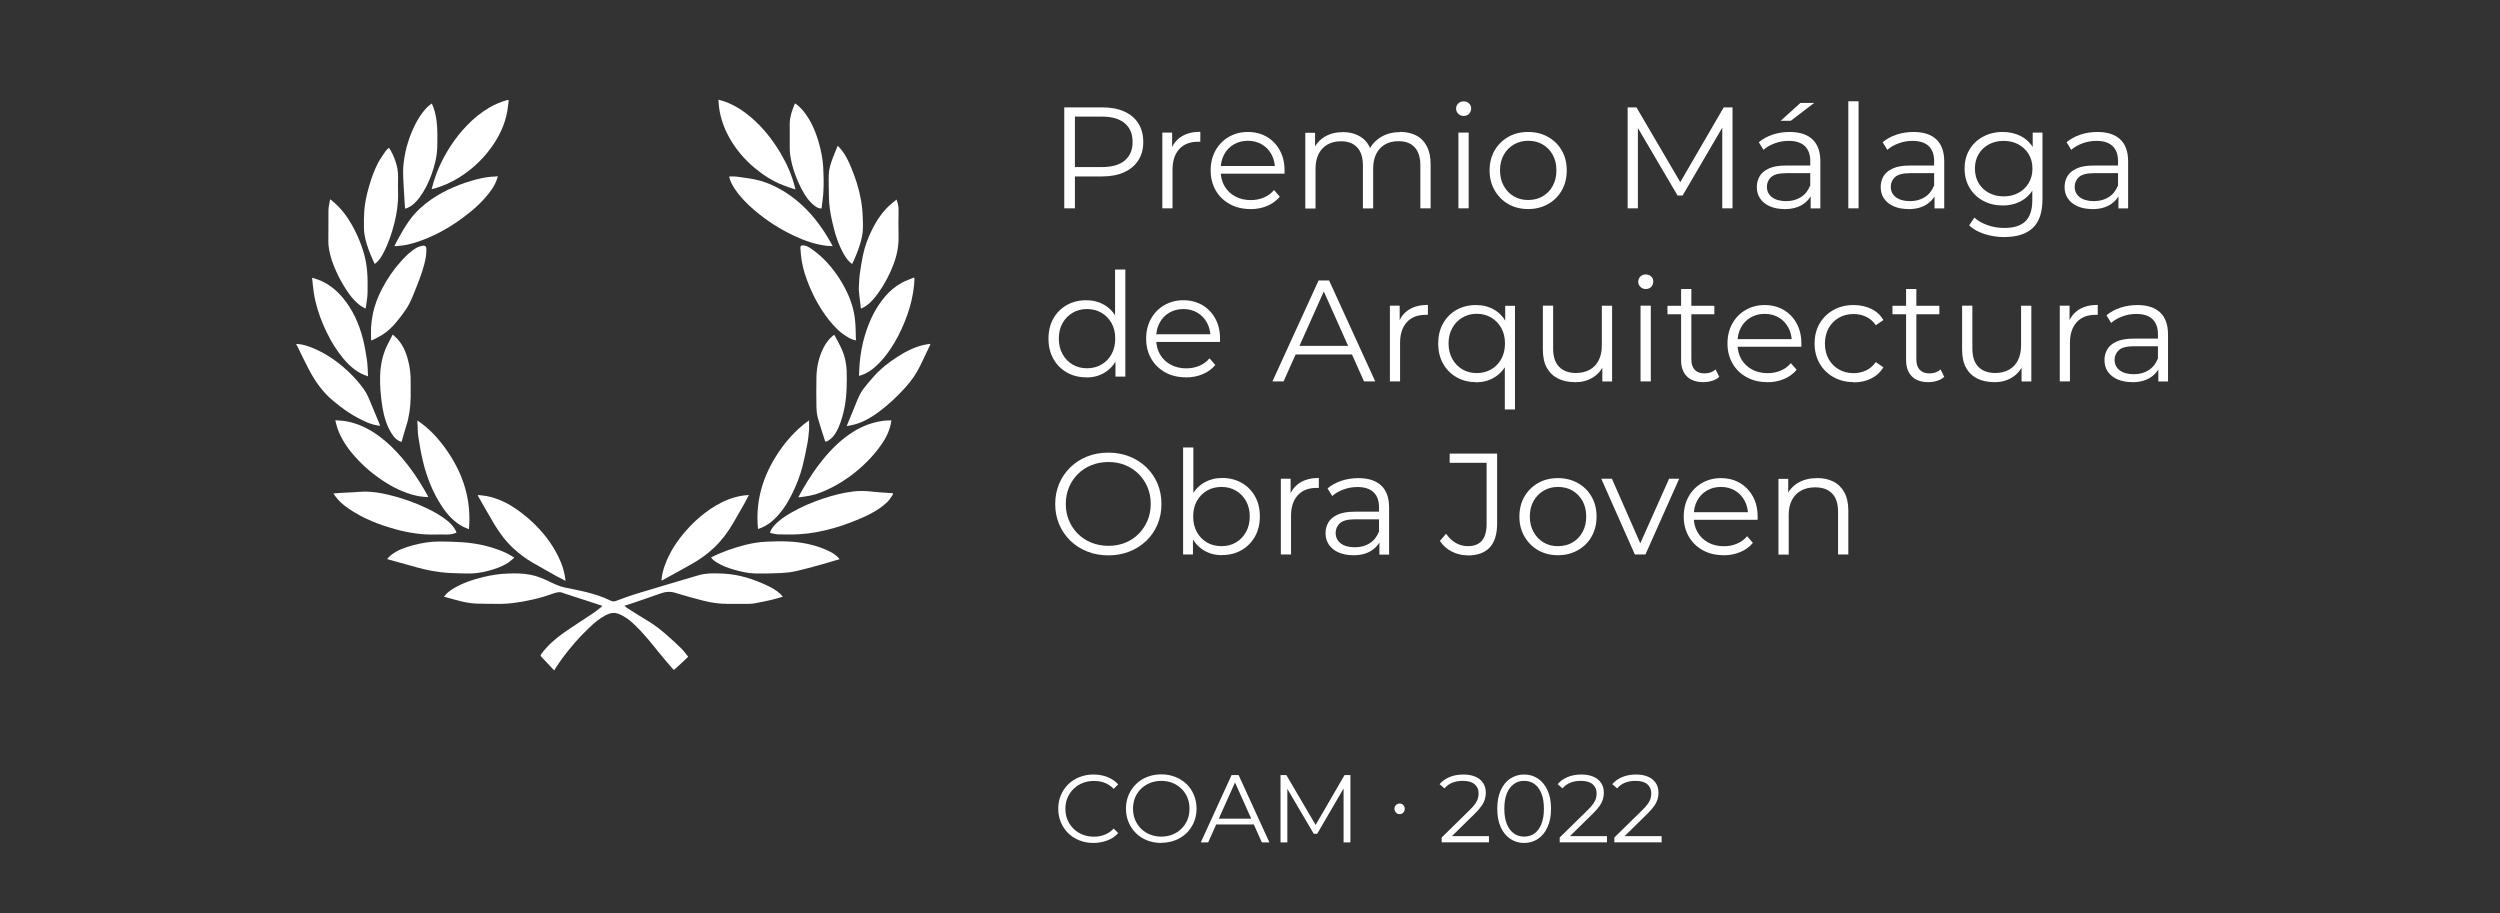 <svg xmlns="http://www.w3.org/2000/svg" id="Capa_1" data-name="Capa 1" viewBox="0 0 312 114"><rect x="0" y="0" width="312" height="114" fill="#333333" stroke="none"/><defs><style>      .cls-1 {        fill: #fff;      }    </style></defs><g><path class="cls-1" d="M132.82,26v-12.6h4.72c1.07,0,1.99.17,2.75.51.77.34,1.36.83,1.77,1.48.41.64.62,1.42.62,2.33s-.21,1.65-.62,2.29c-.41.64-1,1.14-1.77,1.49-.77.35-1.69.52-2.75.52h-3.98l.59-.63v4.61h-1.33ZM134.15,21.5l-.59-.65h3.94c1.26,0,2.22-.27,2.87-.82.65-.55.98-1.32.98-2.31s-.33-1.79-.98-2.34c-.65-.55-1.61-.83-2.87-.83h-3.94l.59-.63v7.58Z"></path><path class="cls-1" d="M145.06,26v-9.45h1.22v2.57l-.13-.45c.26-.72.71-1.27,1.33-1.65s1.4-.57,2.32-.57v1.24s-.1,0-.14,0-.1,0-.14,0c-1,0-1.78.3-2.34.91-.56.61-.85,1.47-.85,2.58v4.82h-1.28Z"></path><path class="cls-1" d="M156.06,26.09c-.98,0-1.85-.21-2.59-.62s-1.33-.98-1.75-1.71c-.42-.73-.63-1.56-.63-2.49s.2-1.76.6-2.48c.4-.72.95-1.29,1.66-1.7s1.49-.62,2.37-.62,1.68.2,2.37.6c.69.4,1.23.97,1.63,1.69.4.73.59,1.56.59,2.51,0,.06,0,.12,0,.19,0,.07,0,.13,0,.21h-8.23v-.95h7.54l-.5.38c0-.68-.15-1.29-.44-1.83-.29-.53-.69-.95-1.2-1.25s-1.09-.45-1.75-.45-1.23.15-1.75.45-.92.72-1.21,1.26-.43,1.16-.43,1.85v.2c0,.72.16,1.35.48,1.9.32.55.76.97,1.33,1.28s1.22.46,1.95.46c.58,0,1.11-.1,1.61-.31.5-.2.93-.52,1.29-.94l.72.83c-.42.5-.95.89-1.58,1.15s-1.32.4-2.08.4Z"></path><path class="cls-1" d="M174.72,16.46c.77,0,1.44.15,2.01.44.57.29,1.01.74,1.33,1.34.32.6.48,1.36.48,2.27v5.49h-1.28v-5.36c0-1-.24-1.75-.71-2.26-.47-.51-1.14-.76-2.01-.76-.65,0-1.21.13-1.68.4-.47.27-.84.66-1.1,1.17-.26.51-.39,1.12-.39,1.85v4.97h-1.28v-5.36c0-1-.24-1.75-.72-2.26-.48-.51-1.15-.76-2.02-.76-.64,0-1.19.13-1.67.4-.48.27-.85.66-1.11,1.17-.26.51-.39,1.12-.39,1.85v4.97h-1.28v-9.45h1.22v2.56l-.2-.45c.29-.68.75-1.22,1.4-1.61.64-.39,1.4-.58,2.28-.58.92,0,1.71.23,2.36.69.65.46,1.07,1.15,1.26,2.08l-.5-.2c.28-.77.77-1.39,1.47-1.86.7-.47,1.54-.71,2.53-.71Z"></path><path class="cls-1" d="M182.66,14.47c-.26,0-.49-.09-.67-.27-.18-.18-.27-.4-.27-.65s.09-.46.27-.64c.18-.17.4-.26.67-.26s.49.08.67.25c.18.17.27.38.27.63s-.09.49-.26.67c-.17.18-.4.27-.68.27ZM182.01,26v-9.45h1.28v9.45h-1.28Z"></path><path class="cls-1" d="M190.71,26.09c-.92,0-1.75-.21-2.47-.62s-1.29-.99-1.71-1.72c-.42-.73-.63-1.56-.63-2.48s.21-1.78.63-2.5c.42-.72.99-1.28,1.71-1.69s1.54-.61,2.47-.61,1.77.21,2.49.62c.73.41,1.3.98,1.71,1.69s.62,1.54.62,2.49-.21,1.77-.62,2.49c-.41.73-.99,1.3-1.72,1.71-.73.41-1.56.62-2.48.62ZM190.71,24.96c.68,0,1.29-.15,1.82-.46.53-.31.95-.74,1.25-1.3.31-.56.46-1.2.46-1.94s-.15-1.39-.46-1.94-.72-.98-1.25-1.29c-.53-.31-1.13-.46-1.8-.46s-1.27.15-1.8.46c-.53.31-.95.74-1.26,1.29-.31.55-.47,1.2-.47,1.94s.16,1.38.47,1.94c.31.56.73.99,1.25,1.3.52.31,1.12.46,1.79.46Z"></path><path class="cls-1" d="M203.13,26v-12.6h1.1l5.76,9.83h-.58l5.71-9.83h1.1v12.6h-1.28v-10.6h.31l-5.26,9h-.63l-5.29-9h.34v10.6h-1.28Z"></path><path class="cls-1" d="M222.71,26.09c-.71,0-1.32-.12-1.85-.35-.52-.23-.92-.56-1.2-.97-.28-.41-.41-.89-.41-1.43,0-.49.12-.94.35-1.34.23-.4.62-.73,1.15-.97.53-.25,1.25-.37,2.15-.37h3.26v.95h-3.22c-.91,0-1.54.16-1.9.49-.35.32-.53.73-.53,1.21,0,.54.21.97.63,1.3.42.32,1.01.49,1.76.49s1.34-.17,1.86-.5c.52-.33.9-.81,1.14-1.43l.29.88c-.24.62-.66,1.12-1.25,1.49-.59.37-1.34.56-2.24.56ZM225.97,26v-2.09l-.05-.34v-3.49c0-.8-.23-1.42-.68-1.85-.45-.43-1.12-.65-2.01-.65-.61,0-1.19.1-1.75.31s-1.02.47-1.4.81l-.58-.95c.48-.41,1.06-.72,1.73-.95.67-.22,1.38-.33,2.12-.33,1.22,0,2.17.3,2.83.91s1,1.53,1,2.76v5.87h-1.22ZM222.22,15.08l2.47-2.23h1.71l-2.92,2.23h-1.26Z"></path><path class="cls-1" d="M230.67,26v-13.36h1.28v13.36h-1.28Z"></path><path class="cls-1" d="M238.17,26.09c-.71,0-1.32-.12-1.85-.35-.52-.23-.92-.56-1.2-.97-.28-.41-.41-.89-.41-1.43,0-.49.12-.94.35-1.34.23-.4.62-.73,1.15-.97.53-.25,1.25-.37,2.15-.37h3.26v.95h-3.22c-.91,0-1.54.16-1.9.49-.35.32-.53.73-.53,1.21,0,.54.21.97.63,1.3.42.32,1.01.49,1.76.49s1.34-.17,1.86-.5c.52-.33.9-.81,1.14-1.43l.29.88c-.24.62-.66,1.12-1.25,1.49-.59.37-1.34.56-2.24.56ZM241.43,26v-2.09l-.05-.34v-3.49c0-.8-.23-1.42-.68-1.85-.45-.43-1.12-.65-2.01-.65-.61,0-1.19.1-1.75.31s-1.02.47-1.4.81l-.58-.95c.48-.41,1.06-.72,1.73-.95.67-.22,1.38-.33,2.12-.33,1.22,0,2.17.3,2.83.91s1,1.53,1,2.76v5.87h-1.22Z"></path><path class="cls-1" d="M249.93,25.64c-.9,0-1.71-.19-2.43-.58-.72-.39-1.29-.93-1.7-1.63-.41-.7-.62-1.49-.62-2.39s.21-1.7.62-2.38c.41-.69.98-1.23,1.7-1.61.72-.38,1.53-.58,2.43-.58.84,0,1.6.17,2.27.52.67.35,1.21.86,1.6,1.55.4.68.59,1.52.59,2.5s-.2,1.82-.59,2.5c-.4.68-.93,1.21-1.6,1.57-.67.36-1.43.54-2.27.54ZM250.16,29.59c-.86,0-1.69-.13-2.48-.38s-1.43-.61-1.93-1.08l.65-.97c.44.4.99.71,1.65.94.65.23,1.35.35,2.08.35,1.2,0,2.08-.28,2.65-.84.56-.56.85-1.43.85-2.6v-2.36l.18-1.62-.13-1.62v-2.86h1.22v8.3c0,1.63-.4,2.83-1.2,3.59-.8.76-1.98,1.14-3.54,1.14ZM250.05,24.51c.7,0,1.31-.15,1.85-.44s.97-.7,1.28-1.22c.31-.52.47-1.12.47-1.81s-.16-1.28-.47-1.8c-.31-.52-.74-.92-1.28-1.22-.54-.29-1.16-.44-1.85-.44s-1.3.15-1.84.44c-.55.29-.97.7-1.28,1.22-.31.52-.46,1.12-.46,1.8s.15,1.29.46,1.81c.31.52.73.93,1.28,1.22.55.29,1.16.44,1.84.44Z"></path><path class="cls-1" d="M261.12,26.09c-.71,0-1.32-.12-1.85-.35-.52-.23-.92-.56-1.2-.97-.28-.41-.41-.89-.41-1.43,0-.49.12-.94.35-1.34.23-.4.62-.73,1.15-.97.53-.25,1.25-.37,2.15-.37h3.26v.95h-3.22c-.91,0-1.54.16-1.9.49-.35.32-.53.73-.53,1.21,0,.54.21.97.63,1.3.42.32,1.01.49,1.76.49s1.34-.17,1.86-.5c.52-.33.9-.81,1.14-1.43l.29.88c-.24.62-.66,1.12-1.25,1.49-.59.37-1.34.56-2.24.56ZM264.38,26v-2.09l-.05-.34v-3.49c0-.8-.23-1.42-.68-1.85-.45-.43-1.12-.65-2.01-.65-.61,0-1.19.1-1.75.31s-1.02.47-1.4.81l-.58-.95c.48-.41,1.06-.72,1.73-.95.67-.22,1.38-.33,2.12-.33,1.22,0,2.17.3,2.83.91s1,1.53,1,2.76v5.87h-1.22Z"></path><path class="cls-1" d="M135.56,47.09c-.9,0-1.71-.2-2.42-.61-.71-.41-1.28-.97-1.68-1.7-.41-.73-.61-1.56-.61-2.51s.2-1.8.61-2.52c.41-.72.97-1.28,1.68-1.68.71-.4,1.52-.6,2.42-.6.83,0,1.57.19,2.22.56.65.37,1.18.92,1.57,1.63s.58,1.59.58,2.62-.19,1.89-.58,2.61-.9,1.27-1.56,1.65c-.65.38-1.4.57-2.24.57ZM135.65,45.96c.67,0,1.28-.15,1.81-.46.53-.31.95-.74,1.26-1.3.31-.56.46-1.2.46-1.94s-.15-1.39-.46-1.94-.73-.98-1.26-1.29c-.53-.31-1.14-.46-1.81-.46s-1.25.15-1.78.46c-.53.31-.95.74-1.26,1.29-.31.55-.47,1.2-.47,1.94s.16,1.38.47,1.94c.31.56.73.99,1.26,1.3.53.31,1.12.46,1.78.46ZM139.21,47v-2.84l.13-1.91-.18-1.91v-6.7h1.28v13.36h-1.22Z"></path><path class="cls-1" d="M148.01,47.09c-.98,0-1.85-.21-2.59-.62s-1.33-.98-1.75-1.71c-.42-.73-.63-1.56-.63-2.49s.2-1.76.6-2.48c.4-.72.95-1.29,1.66-1.7s1.49-.62,2.37-.62,1.68.2,2.37.6c.69.4,1.23.97,1.63,1.69.4.73.59,1.56.59,2.51,0,.06,0,.12,0,.19,0,.07,0,.13,0,.21h-8.23v-.95h7.54l-.5.38c0-.68-.15-1.29-.44-1.83-.29-.53-.69-.95-1.2-1.25s-1.09-.45-1.75-.45-1.23.15-1.75.45-.92.72-1.21,1.26-.43,1.16-.43,1.85v.2c0,.72.16,1.35.48,1.9.32.55.76.97,1.33,1.28s1.22.46,1.95.46c.58,0,1.11-.1,1.61-.31.5-.2.93-.52,1.29-.94l.72.83c-.42.5-.95.89-1.58,1.15s-1.32.4-2.08.4Z"></path><path class="cls-1" d="M158.8,47.6l5.76-12.6h1.31l5.76,12.6h-1.4l-5.29-11.83h.54l-5.29,11.83h-1.39ZM161.07,44.24l.4-1.08h7.33l.4,1.08h-8.12Z"></path><path class="cls-1" d="M173.46,47.6v-9.45h1.22v2.57l-.13-.45c.26-.72.71-1.27,1.33-1.65s1.4-.57,2.32-.57v1.24s-.1,0-.14,0-.1,0-.14,0c-1,0-1.78.3-2.34.91-.56.61-.85,1.47-.85,2.58v4.82h-1.28Z"></path><path class="cls-1" d="M184.2,47.69c-.9,0-1.71-.2-2.42-.61-.71-.41-1.28-.97-1.68-1.69-.41-.72-.61-1.56-.61-2.52s.2-1.78.61-2.51c.41-.73.97-1.29,1.68-1.69.71-.4,1.52-.6,2.42-.6.84,0,1.59.19,2.24.56.65.37,1.17.92,1.56,1.63s.58,1.59.58,2.62-.2,1.91-.58,2.62-.91,1.26-1.57,1.64c-.65.38-1.39.57-2.22.57ZM184.29,46.56c.67,0,1.28-.15,1.81-.46.53-.31.95-.74,1.26-1.3.31-.56.46-1.2.46-1.94s-.15-1.37-.46-1.93c-.31-.55-.73-.98-1.26-1.3-.53-.31-1.14-.47-1.81-.47s-1.25.16-1.78.47c-.53.31-.95.74-1.26,1.3-.31.55-.47,1.19-.47,1.93s.16,1.38.47,1.94c.31.56.73.99,1.26,1.3.53.31,1.12.46,1.78.46ZM187.8,51.1v-6.3l.18-1.91-.13-1.89v-2.84h1.22v12.94h-1.28Z"></path><path class="cls-1" d="M196.55,47.69c-.8,0-1.51-.15-2.11-.45-.6-.3-1.07-.75-1.4-1.35-.33-.6-.49-1.35-.49-2.25v-5.49h1.28v5.35c0,1.01.25,1.77.75,2.28.5.51,1.2.77,2.1.77.66,0,1.23-.14,1.72-.41.49-.27.86-.66,1.12-1.18.26-.52.39-1.13.39-1.85v-4.95h1.28v9.45h-1.22v-2.59l.2.47c-.3.7-.76,1.24-1.4,1.63-.63.39-1.37.58-2.2.58Z"></path><path class="cls-1" d="M205.39,36.07c-.26,0-.49-.09-.67-.27-.18-.18-.27-.4-.27-.65s.09-.46.27-.64c.18-.17.4-.26.67-.26s.49.08.67.25c.18.17.27.38.27.63s-.09.49-.26.67c-.17.18-.4.27-.68.27ZM204.74,47.6v-9.45h1.28v9.45h-1.28Z"></path><path class="cls-1" d="M208.1,39.22v-1.06h5.85v1.06h-5.85ZM212.57,47.69c-.89,0-1.57-.24-2.05-.72-.48-.48-.72-1.16-.72-2.03v-8.87h1.28v8.8c0,.55.14.98.42,1.28.28.3.69.45,1.21.45.56,0,1.03-.16,1.4-.49l.45.92c-.25.23-.55.4-.91.5-.35.11-.72.16-1.09.16Z"></path><path class="cls-1" d="M220.56,47.69c-.98,0-1.85-.21-2.59-.62s-1.33-.98-1.75-1.71c-.42-.73-.63-1.56-.63-2.49s.2-1.76.6-2.48c.4-.72.95-1.29,1.66-1.7s1.49-.62,2.37-.62,1.68.2,2.37.6c.69.4,1.23.97,1.63,1.69.4.73.59,1.56.59,2.51,0,.06,0,.12,0,.19,0,.07,0,.13,0,.21h-8.23v-.95h7.54l-.5.38c0-.68-.15-1.29-.44-1.83-.29-.53-.69-.95-1.2-1.25s-1.09-.45-1.75-.45-1.23.15-1.75.45-.92.72-1.21,1.26-.43,1.16-.43,1.85v.2c0,.72.16,1.35.48,1.9.32.55.76.97,1.33,1.28s1.22.46,1.95.46c.58,0,1.11-.1,1.61-.31.5-.2.93-.52,1.29-.94l.72.83c-.42.5-.95.89-1.58,1.15s-1.32.4-2.08.4Z"></path><path class="cls-1" d="M231.34,47.69c-.94,0-1.77-.21-2.51-.62-.74-.41-1.32-.98-1.74-1.71-.42-.73-.63-1.56-.63-2.49s.21-1.78.63-2.5c.42-.72,1-1.28,1.74-1.69.74-.41,1.57-.61,2.51-.61.8,0,1.53.16,2.18.47.65.31,1.16.78,1.53,1.4l-.95.65c-.32-.48-.73-.83-1.21-1.06-.48-.23-1-.34-1.57-.34-.67,0-1.28.15-1.82.46-.54.31-.97.74-1.28,1.29-.31.55-.47,1.2-.47,1.94s.16,1.39.47,1.94c.31.55.74.98,1.28,1.29s1.15.46,1.82.46c.56,0,1.08-.11,1.57-.34.48-.23.88-.58,1.21-1.04l.95.65c-.37.61-.88,1.08-1.53,1.4-.65.32-1.37.48-2.18.48Z"></path><path class="cls-1" d="M236.18,39.22v-1.06h5.85v1.06h-5.85ZM240.65,47.69c-.89,0-1.57-.24-2.05-.72-.48-.48-.72-1.16-.72-2.03v-8.87h1.28v8.8c0,.55.14.98.42,1.28.28.3.69.45,1.21.45.56,0,1.03-.16,1.4-.49l.45.92c-.25.23-.55.4-.91.5-.35.11-.72.16-1.09.16Z"></path><path class="cls-1" d="M248.87,47.69c-.8,0-1.51-.15-2.11-.45-.6-.3-1.07-.75-1.4-1.35-.33-.6-.49-1.35-.49-2.25v-5.49h1.28v5.35c0,1.01.25,1.77.75,2.28.5.51,1.2.77,2.1.77.66,0,1.23-.14,1.72-.41.49-.27.86-.66,1.12-1.18.26-.52.39-1.13.39-1.85v-4.95h1.28v9.45h-1.22v-2.59l.2.47c-.3.7-.76,1.24-1.4,1.63-.63.39-1.37.58-2.2.58Z"></path><path class="cls-1" d="M257.06,47.6v-9.45h1.22v2.57l-.13-.45c.26-.72.71-1.27,1.33-1.65s1.4-.57,2.32-.57v1.24s-.1,0-.14,0-.1,0-.14,0c-1,0-1.78.3-2.34.91-.56.61-.85,1.47-.85,2.58v4.82h-1.28Z"></path><path class="cls-1" d="M266.1,47.69c-.71,0-1.32-.12-1.85-.35-.52-.23-.92-.56-1.2-.97-.28-.41-.41-.89-.41-1.43,0-.49.12-.94.35-1.34.23-.4.62-.73,1.15-.97.53-.25,1.25-.37,2.15-.37h3.26v.95h-3.22c-.91,0-1.54.16-1.9.49-.35.32-.53.73-.53,1.21,0,.54.21.97.63,1.3.42.32,1.01.49,1.76.49s1.34-.17,1.86-.5c.52-.33.9-.81,1.14-1.43l.29.88c-.24.62-.66,1.12-1.25,1.49-.59.37-1.34.56-2.24.56ZM269.36,47.6v-2.09l-.05-.34v-3.49c0-.8-.23-1.42-.68-1.85-.45-.43-1.12-.65-2.01-.65-.61,0-1.19.1-1.75.31s-1.02.47-1.4.81l-.58-.95c.48-.41,1.06-.72,1.73-.95.67-.22,1.38-.33,2.12-.33,1.22,0,2.17.3,2.83.91s1,1.53,1,2.76v5.87h-1.22Z"></path><path class="cls-1" d="M138.33,69.31c-.95,0-1.83-.16-2.64-.48-.81-.32-1.51-.77-2.11-1.35-.59-.58-1.06-1.26-1.39-2.03s-.5-1.62-.5-2.55.17-1.77.5-2.55c.33-.77.79-1.45,1.39-2.03.59-.58,1.29-1.03,2.1-1.35.8-.32,1.69-.48,2.65-.48s1.82.16,2.63.48c.8.32,1.5.77,2.1,1.34.59.58,1.06,1.25,1.39,2.03.33.78.5,1.63.5,2.56s-.17,1.78-.5,2.56c-.33.78-.79,1.46-1.39,2.03s-1.29,1.02-2.1,1.34c-.8.32-1.68.48-2.63.48ZM138.33,68.12c.76,0,1.46-.13,2.1-.39.64-.26,1.2-.62,1.67-1.1s.84-1.03,1.11-1.66c.26-.63.4-1.32.4-2.08s-.13-1.45-.4-2.08c-.26-.63-.63-1.18-1.11-1.66-.47-.47-1.03-.84-1.67-1.1-.64-.26-1.34-.39-2.1-.39s-1.46.13-2.11.39c-.65.26-1.21.62-1.69,1.1-.48.47-.85,1.03-1.12,1.66-.26.63-.4,1.32-.4,2.08s.13,1.43.4,2.07c.26.64.64,1.19,1.12,1.67.48.47,1.04.84,1.69,1.1.65.26,1.35.39,2.11.39Z"></path><path class="cls-1" d="M147.65,69.2v-13.36h1.28v6.7l-.18,1.91.13,1.91v2.84h-1.22ZM152.53,69.29c-.83,0-1.57-.19-2.23-.57-.66-.38-1.18-.93-1.57-1.65-.38-.72-.58-1.59-.58-2.61s.19-1.9.58-2.62c.39-.71.92-1.26,1.58-1.63.66-.37,1.4-.56,2.21-.56.9,0,1.71.2,2.42.6.71.4,1.27.96,1.68,1.68s.61,1.56.61,2.52-.2,1.79-.61,2.51c-.41.73-.97,1.29-1.68,1.7-.71.41-1.52.61-2.42.61ZM152.44,68.16c.67,0,1.27-.15,1.8-.46.53-.31.95-.74,1.26-1.3.31-.56.47-1.2.47-1.94s-.16-1.39-.47-1.94-.73-.98-1.26-1.29c-.53-.31-1.13-.46-1.8-.46s-1.28.15-1.81.46c-.53.31-.95.74-1.26,1.29s-.46,1.2-.46,1.94.15,1.38.46,1.94c.31.56.73.99,1.26,1.3s1.14.46,1.81.46Z"></path><path class="cls-1" d="M159.85,69.2v-9.45h1.22v2.57l-.13-.45c.26-.72.71-1.27,1.33-1.65s1.4-.57,2.32-.57v1.24s-.1,0-.14,0-.1,0-.14,0c-1,0-1.78.3-2.34.91-.56.61-.85,1.47-.85,2.58v4.82h-1.28Z"></path><path class="cls-1" d="M168.89,69.29c-.71,0-1.32-.12-1.85-.35-.52-.23-.92-.56-1.2-.97-.28-.41-.41-.89-.41-1.43,0-.49.12-.94.35-1.34.23-.4.62-.73,1.15-.97.53-.25,1.25-.37,2.15-.37h3.26v.95h-3.22c-.91,0-1.54.16-1.9.49-.35.32-.53.73-.53,1.21,0,.54.21.97.63,1.3.42.32,1.01.49,1.76.49s1.34-.17,1.86-.5c.52-.33.9-.81,1.14-1.43l.29.88c-.24.62-.66,1.12-1.25,1.49-.59.37-1.34.56-2.24.56ZM172.15,69.2v-2.09l-.05-.34v-3.49c0-.8-.23-1.42-.68-1.85-.45-.43-1.12-.65-2.01-.65-.61,0-1.19.1-1.75.31s-1.02.47-1.4.81l-.58-.95c.48-.41,1.06-.72,1.73-.95.67-.22,1.38-.33,2.12-.33,1.22,0,2.17.3,2.83.91s1,1.53,1,2.76v5.87h-1.22Z"></path><path class="cls-1" d="M183.18,69.31c-.71,0-1.37-.16-1.99-.47-.62-.31-1.11-.76-1.49-1.33l.77-.9c.35.5.75.89,1.21,1.15.46.26.96.4,1.51.4,1.56,0,2.34-.92,2.34-2.77v-7.63h-4.61v-1.15h5.92v8.73c0,1.33-.31,2.33-.93,2.99-.62.66-1.53.99-2.75.99Z"></path><path class="cls-1" d="M194.43,69.29c-.92,0-1.75-.21-2.47-.62s-1.29-.99-1.71-1.72c-.42-.73-.63-1.56-.63-2.48s.21-1.78.63-2.5c.42-.72.99-1.28,1.71-1.69s1.54-.61,2.47-.61,1.77.21,2.49.62c.73.41,1.3.98,1.71,1.69s.62,1.54.62,2.49-.21,1.77-.62,2.49c-.41.73-.99,1.3-1.72,1.71-.73.41-1.56.62-2.48.62ZM194.43,68.16c.68,0,1.29-.15,1.82-.46.53-.31.95-.74,1.25-1.3.31-.56.46-1.2.46-1.94s-.15-1.39-.46-1.94-.72-.98-1.25-1.29c-.53-.31-1.13-.46-1.8-.46s-1.27.15-1.8.46c-.53.31-.95.74-1.26,1.29-.31.55-.47,1.2-.47,1.94s.16,1.38.47,1.94c.31.56.73.99,1.25,1.3.52.31,1.12.46,1.79.46Z"></path><path class="cls-1" d="M204.03,69.2l-4.19-9.45h1.33l3.85,8.77h-.63l3.91-8.77h1.26l-4.21,9.45h-1.31Z"></path><path class="cls-1" d="M215.1,69.29c-.98,0-1.85-.21-2.59-.62s-1.33-.98-1.75-1.71c-.42-.73-.63-1.56-.63-2.49s.2-1.76.6-2.48c.4-.72.95-1.29,1.66-1.7s1.49-.62,2.37-.62,1.68.2,2.37.6c.69.4,1.23.97,1.63,1.69.4.73.59,1.56.59,2.51,0,.06,0,.12,0,.19,0,.07,0,.13,0,.21h-8.23v-.95h7.54l-.5.38c0-.68-.15-1.29-.44-1.83-.29-.53-.69-.95-1.2-1.25s-1.09-.45-1.75-.45-1.23.15-1.75.45-.92.72-1.21,1.26-.43,1.16-.43,1.85v.2c0,.72.16,1.35.48,1.9.32.55.76.97,1.33,1.28s1.22.46,1.95.46c.58,0,1.11-.1,1.61-.31.5-.2.93-.52,1.29-.94l.72.83c-.42.5-.95.89-1.58,1.15s-1.32.4-2.08.4Z"></path><path class="cls-1" d="M226.78,59.66c.77,0,1.44.15,2.02.44s1.04.74,1.37,1.34.5,1.36.5,2.27v5.49h-1.28v-5.36c0-1-.25-1.75-.75-2.26s-1.2-.76-2.1-.76c-.67,0-1.26.13-1.75.4-.5.27-.88.66-1.15,1.17-.27.51-.41,1.12-.41,1.85v4.97h-1.28v-9.45h1.22v2.59l-.2-.49c.3-.68.78-1.22,1.44-1.61.66-.39,1.45-.58,2.36-.58Z"></path></g><g><path class="cls-1" d="M136.46,105.2c-.63,0-1.22-.11-1.75-.32s-1-.51-1.39-.89c-.39-.38-.7-.84-.92-1.36-.22-.52-.33-1.09-.33-1.7s.11-1.18.33-1.7c.22-.52.53-.97.92-1.36.4-.38.86-.68,1.4-.89.54-.21,1.12-.32,1.75-.32s1.18.1,1.72.31.99.51,1.36.92l-.56.56c-.34-.35-.72-.61-1.14-.76-.42-.16-.86-.23-1.34-.23s-.97.09-1.4.26c-.43.17-.81.42-1.13.73-.32.32-.57.68-.75,1.1-.18.42-.27.88-.27,1.39s.09.97.27,1.39c.18.42.43.79.75,1.1.32.32.7.56,1.13.73.43.17.9.26,1.4.26s.93-.08,1.34-.24c.42-.16.8-.42,1.14-.77l.56.56c-.37.41-.82.72-1.36.92s-1.11.31-1.73.31Z"></path><path class="cls-1" d="M144.93,105.2c-.63,0-1.22-.11-1.76-.32s-1.01-.51-1.4-.9c-.4-.39-.7-.84-.92-1.36-.22-.52-.33-1.08-.33-1.7s.11-1.18.33-1.7c.22-.52.53-.97.92-1.36.4-.39.86-.69,1.4-.9.54-.21,1.12-.32,1.76-.32s1.22.11,1.75.32,1,.51,1.4.89c.4.38.7.84.92,1.36.22.52.33,1.09.33,1.7s-.11,1.18-.33,1.7c-.22.52-.53.97-.92,1.36-.4.38-.86.68-1.4.89s-1.12.32-1.75.32ZM144.93,104.41c.5,0,.97-.09,1.4-.26.43-.17.8-.42,1.12-.73.32-.32.56-.68.74-1.1.18-.42.26-.88.26-1.39s-.09-.97-.26-1.39-.42-.79-.74-1.1-.69-.56-1.12-.73c-.43-.17-.89-.26-1.4-.26s-.97.09-1.4.26c-.43.17-.81.42-1.13.73-.32.32-.57.68-.74,1.1s-.26.88-.26,1.39.09.96.26,1.38c.18.42.42.79.74,1.11s.7.56,1.13.73c.43.17.9.26,1.4.26Z"></path><path class="cls-1" d="M149.86,105.13l3.84-8.4h.88l3.84,8.4h-.94l-3.53-7.88h.36l-3.53,7.88h-.92ZM151.37,102.89l.26-.72h4.88l.26.72h-5.41Z"></path><path class="cls-1" d="M159.81,105.13v-8.4h.73l3.84,6.55h-.38l3.8-6.55h.73v8.4h-.85v-7.07h.2l-3.5,6h-.42l-3.53-6h.23v7.07h-.85Z"></path><path class="cls-1" d="M174.67,101.6c-.18,0-.33-.06-.45-.19s-.19-.28-.19-.47.06-.35.19-.47.27-.19.45-.19c.18,0,.34.06.46.19s.18.28.18.47-.06.34-.18.47-.27.19-.46.19Z"></path><path class="cls-1" d="M179.92,105.13v-.61l3.49-3.42c.32-.31.56-.59.72-.82.16-.24.27-.46.32-.67s.08-.4.08-.59c0-.49-.17-.87-.5-1.15s-.82-.42-1.47-.42c-.5,0-.93.08-1.31.23-.38.15-.71.39-.98.71l-.61-.53c.33-.38.75-.68,1.26-.89.51-.21,1.08-.31,1.72-.31.57,0,1.06.09,1.48.27s.74.44.97.79c.23.34.34.75.34,1.21,0,.27-.04.54-.11.8-.08.26-.21.54-.41.83-.2.29-.48.62-.86.99l-3.2,3.14-.24-.34h5.21v.77h-5.89Z"></path><path class="cls-1" d="M190.21,105.2c-.65,0-1.22-.17-1.73-.51-.5-.34-.9-.83-1.19-1.46-.29-.64-.43-1.4-.43-2.3s.14-1.66.43-2.3.68-1.12,1.19-1.46,1.08-.51,1.73-.51,1.22.17,1.73.51.9.83,1.19,1.46.44,1.4.44,2.3-.15,1.66-.44,2.3c-.29.64-.69,1.12-1.19,1.46-.5.34-1.08.51-1.73.51ZM190.21,104.41c.5,0,.93-.13,1.3-.4.37-.27.66-.66.86-1.18.21-.52.31-1.15.31-1.9s-.1-1.39-.31-1.9c-.21-.52-.5-.91-.86-1.18-.37-.27-.8-.4-1.3-.4s-.91.13-1.28.4c-.38.27-.67.66-.88,1.18-.21.52-.31,1.15-.31,1.9s.1,1.39.31,1.9c.21.52.5.91.88,1.18.38.27.8.4,1.28.4Z"></path><path class="cls-1" d="M194.65,105.13v-.61l3.49-3.42c.32-.31.56-.59.72-.82.16-.24.27-.46.32-.67s.08-.4.08-.59c0-.49-.17-.87-.5-1.15s-.82-.42-1.47-.42c-.5,0-.93.08-1.31.23-.38.15-.71.39-.98.71l-.61-.53c.33-.38.75-.68,1.26-.89.51-.21,1.08-.31,1.72-.31.57,0,1.06.09,1.48.27s.74.44.97.79c.23.34.34.75.34,1.21,0,.27-.04.54-.11.8-.08.26-.21.54-.41.83-.2.29-.48.62-.86.99l-3.2,3.14-.24-.34h5.21v.77h-5.89Z"></path><path class="cls-1" d="M201.47,105.13v-.61l3.49-3.42c.32-.31.56-.59.72-.82.16-.24.27-.46.32-.67s.08-.4.08-.59c0-.49-.17-.87-.5-1.15s-.82-.42-1.47-.42c-.5,0-.93.08-1.31.23-.38.15-.71.39-.98.71l-.61-.53c.33-.38.75-.68,1.26-.89.51-.21,1.08-.31,1.72-.31.57,0,1.06.09,1.48.27s.74.44.97.79c.23.34.34.75.34,1.21,0,.27-.04.54-.11.8-.08.26-.21.54-.41.83-.2.29-.48.62-.86.99l-3.2,3.14-.24-.34h5.21v.77h-5.89Z"></path></g><g><path class="cls-1" d="M69.13,83.63c-.52-.55-1.03-1.1-1.55-1.64-.13-.13-.15-.22-.03-.37.77-1.04,1.73-1.89,2.78-2.63,1.2-.84,2.44-1.62,3.66-2.44.37-.25.71-.53,1.06-.8.04-.03.07-.08.12-.14-.47-.15-.91-.3-1.36-.45-1.11-.36-2.22-.72-3.32-1.08-.04-.01-.08-.02-.12-.04-.46-.23-.88-.13-1.36.04-1.64.6-3.34.98-5.08,1.19-.43.05-.87.08-1.31.09-1.05,0-2.1,0-3.15-.03-.89-.03-1.76-.23-2.62-.47-.47-.14-.95-.26-1.44-.39.29-.4.65-.69,1.04-.94,1.2-.75,2.52-1.19,3.89-1.52,1-.24,2.01-.4,3.04-.43.95-.04,1.89-.03,2.82.15.73.14,1.42.41,2.09.72.71.34,1.41.7,2.19.87.8.17,1.6.31,2.39.5,1.14.27,2.26.61,3.32,1.13.24.12.43.14.69.04.96-.36,1.93-.71,2.91-1,2.45-.75,4.91-1.46,7.36-2.19,1.04-.31,2.11-.26,3.18-.21,1.92.1,3.72.68,5.45,1.5.6.28,1.16.61,1.65,1.07.09.09.17.19.27.31-.53.15-1.03.3-1.54.42-.67.15-1.35.29-2.03.41-.32.06-.65.06-.98.06-.78,0-1.55,0-2.33,0-1.05.01-2.09-.15-3.1-.41-1.15-.29-2.29-.61-3.42-.96-.62-.2-1.2-.16-1.8.05-1.2.43-2.41.84-3.61,1.25-.3.1-.61.2-.97.31.15.11.26.22.38.3.89.56,1.77,1.12,2.67,1.66.77.46,1.47,1.02,2.15,1.61.65.56,1.28,1.14,1.89,1.74.32.31.58.69.88,1.05-.3.29-.58.55-.87.82-.24.22-.48.43-.71.65-.2.19-.21.21-.39,0-.61-.71-1.22-1.42-1.81-2.15-.93-1.16-1.86-2.32-2.94-3.34-.57-.54-1.19-1.02-1.94-1.32-.58-.23-1.11-.12-1.63.15-.78.41-1.44.97-2.07,1.57-1.26,1.19-2.39,2.5-3.42,3.9-.29.4-.55.81-.83,1.23-.03.05-.05.11-.07.17h-.08Z"></path><path class="cls-1" d="M36.99,42.92c.66.02,1.28.21,1.89.45,1.48.58,2.79,1.44,4,2.47.91.78,1.73,1.65,2.45,2.62.48.65.77,1.4,1.07,2.14.31.77.64,1.54.96,2.31.03.07.05.14.08.23-.62-.06-1.18-.23-1.73-.47-1.56-.68-2.94-1.63-4.23-2.73-1.23-1.05-2.15-2.35-2.9-3.77-.52-.98-.99-1.99-1.48-2.98-.03-.07-.08-.13-.12-.19,0-.03,0-.05,0-.08Z"></path><path class="cls-1" d="M96.09,66.51c.1-.38.29-.64.51-.89.62-.71,1.39-1.21,2.2-1.67,1.26-.73,2.59-1.28,3.96-1.74,1.2-.4,2.43-.71,3.69-.87.81-.1,1.62-.08,2.43.02.64.07,1.29.11,1.94.15.16.01.33.02.49.03.13,0,.18.08.11.19-.22.31-.41.66-.68.92-1.28,1.21-2.86,1.88-4.47,2.51-1.44.56-2.92.99-4.43,1.26-.69.13-1.39.21-2.09.25-.86.05-1.73.04-2.59.02-.35,0-.69-.12-1.06-.18Z"></path><path class="cls-1" d="M104.78,69.79c-.86.25-1.7.5-2.55.74-.96.26-1.92.53-2.9.75-.58.13-1.17.2-1.76.23-1.09.05-2.19.08-3.29.06-.92-.02-1.81-.23-2.7-.48-.75-.22-1.47-.48-2.13-.9-.26-.16-.52-.33-.71-.63.38-.17.73-.35,1.09-.5,1.4-.58,2.84-1.04,4.34-1.3.5-.09,1.02-.14,1.53-.16.81-.03,1.62-.06,2.43-.03,1.9.06,3.73.42,5.45,1.27.42.21.8.48,1.11.83.03.03.05.08.08.12Z"></path><path class="cls-1" d="M57,66.47c-.44.17-.87.26-1.34.24-.4-.02-.81-.01-1.22,0-1.7.05-3.37-.19-5.01-.64-2.09-.57-4.1-1.35-5.9-2.58-.66-.45-1.27-.96-1.73-1.62-.06-.08-.11-.17-.18-.29.28-.02.53-.05.78-.06.6-.03,1.2-.06,1.8-.09.44-.02.89-.08,1.33-.08.97,0,1.93.16,2.88.38,1.68.39,3.3.96,4.85,1.7.95.45,1.86.97,2.67,1.64.48.4.91.95,1.04,1.41Z"></path><path class="cls-1" d="M103.92,30.72c-.27-.02-.49-.02-.71-.04-1.46-.17-2.82-.64-4.14-1.27-1.81-.85-3.47-1.93-4.98-3.23-.9-.77-1.73-1.62-2.39-2.61-.32-.47-.58-.98-.71-1.54.28,0,.55-.03.82,0,.83.11,1.65.21,2.47.38.94.19,1.83.55,2.69.99,1.16.59,2.19,1.34,3.14,2.22,1.45,1.35,2.6,2.92,3.56,4.64.07.13.15.26.25.45Z"></path><path class="cls-1" d="M64.18,69.6c-.28.23-.51.46-.77.63-.73.48-1.56.76-2.4.99-.94.26-1.9.39-2.88.35-.73-.03-1.47-.02-2.2-.07-1.3-.09-2.57-.32-3.83-.67-1.25-.34-2.5-.7-3.8-1.06.18-.18.33-.36.52-.51.79-.62,1.73-.94,2.68-1.2,1.08-.29,2.18-.48,3.3-.48.95,0,1.9.03,2.85.09,1.58.1,3.12.41,4.6.96.65.24,1.28.53,1.92.96Z"></path><path class="cls-1" d="M62.13,22c-.17.67-.47,1.23-.84,1.75-.96,1.34-2.17,2.42-3.48,3.39-1.78,1.32-3.7,2.39-5.82,3.08-.75.24-1.51.42-2.3.47-.07,0-.15.02-.22.03-.07,0-.15,0-.26,0,.15-.28.28-.53.41-.78.48-.89.98-1.77,1.59-2.59.73-.98,1.62-1.78,2.62-2.47,1.77-1.21,3.72-2,5.78-2.53.73-.18,1.47-.31,2.22-.32.09,0,.18-.02.31-.04Z"></path><path class="cls-1" d="M99.66,62c.22-.39.42-.78.65-1.16.71-1.21,1.48-2.38,2.37-3.47,1.1-1.36,2.34-2.57,3.83-3.5,1.16-.72,2.4-1.18,3.75-1.36.31-.04.63-.04.98-.05-.02.16-.03.28-.06.4-.22,1.12-.77,2.09-1.45,2.99-.45.6-.94,1.18-1.47,1.71-1.27,1.27-2.68,2.35-4.28,3.19-.91.48-1.84.88-2.85,1.1-.48.1-.97.15-1.45.22-.01-.02-.02-.05-.04-.07Z"></path><path class="cls-1" d="M53.46,62.03c-.72,0-1.4-.12-2.06-.31-1.52-.44-2.88-1.19-4.16-2.1-.83-.59-1.6-1.24-2.31-1.96-.97-.98-1.83-2.05-2.44-3.3-.14-.29-.27-.6-.38-.91-.1-.31-.17-.63-.27-1,.41.03.78.03,1.14.09,1.65.25,3.1.97,4.42,1.96,1.03.77,1.94,1.68,2.78,2.66,1.1,1.28,2.03,2.67,2.87,4.12.14.24.27.49.41.75Z"></path><path class="cls-1" d="M53.87,23.6c.08-.31.15-.59.24-.87.48-1.57,1.18-3.04,2.07-4.42.62-.97,1.33-1.87,2.14-2.7.83-.86,1.75-1.6,2.78-2.2.68-.4,1.41-.7,2.17-.91.03,0,.07-.02.1-.02.02,0,.04,0,.12.02-.06.46-.1.92-.18,1.37-.31,1.78-1.1,3.35-2.18,4.78-1.06,1.41-2.34,2.57-3.83,3.5-1.02.63-2.1,1.12-3.27,1.42-.04,0-.08.01-.16.03Z"></path><path class="cls-1" d="M106.34,32.95c-.44-.33-.75-.74-1-1.18-.75-1.31-1.18-2.73-1.5-4.2-.22-.99-.38-1.99-.39-3-.01-.93-.05-1.85-.02-2.77.02-.72.25-1.41.5-2.08.18-.49.39-.97.62-1.53.2.22.36.38.5.56.5.64.84,1.36,1.15,2.1.56,1.33,1,2.69,1.25,4.11.13.73.2,1.48.22,2.22.03.79.07,1.59-.1,2.38-.2.95-.54,1.85-.92,2.74-.09.21-.2.42-.31.66Z"></path><path class="cls-1" d="M99.25,23.64c-.54-.18-1.03-.33-1.5-.52-1.32-.51-2.49-1.26-3.57-2.16-1.28-1.07-2.34-2.32-3.16-3.78-.66-1.17-1.09-2.42-1.28-3.75-.04-.31-.05-.62-.08-.99.29.09.56.15.81.24,1.2.44,2.27,1.12,3.24,1.95,1.53,1.3,2.75,2.86,3.76,4.58.76,1.3,1.36,2.67,1.73,4.14.02.06.03.13.07.27Z"></path><path class="cls-1" d="M48.55,18.45c.36.53.59,1.08.79,1.64.24.66.35,1.35.34,2.05-.01.65-.02,1.3,0,1.96.03,1.25-.15,2.48-.45,3.69-.32,1.29-.74,2.55-1.36,3.74-.25.49-.54.95-.97,1.31-.04.03-.08.05-.14.1-.18-.41-.37-.8-.53-1.2-.34-.85-.64-1.7-.76-2.61-.03-.25-.05-.5-.05-.75,0-.68-.01-1.36.04-2.03.07-1.02.29-2.01.57-2.99.3-1.05.65-2.08,1.16-3.05.29-.53.65-1.03.99-1.53.09-.12.23-.21.37-.33Z"></path><path class="cls-1" d="M82.55,72.47c.04-.69.21-1.32.43-1.94.59-1.64,1.54-3.06,2.69-4.36,1.06-1.2,2.26-2.23,3.63-3.05,1.04-.62,2.14-1.07,3.34-1.26.25-.04.51-.05.82-.08-.16.31-.3.59-.45.86-.51.9-1.02,1.81-1.55,2.71-.65,1.09-1.4,2.11-2.33,2.99-.84.8-1.78,1.47-2.79,2.04-1.21.69-2.43,1.35-3.65,2.02-.04.02-.07.03-.15.07Z"></path><path class="cls-1" d="M70.56,72.48c-.4-.21-.77-.39-1.13-.59-.99-.56-1.99-1.11-2.97-1.68-.84-.49-1.62-1.07-2.34-1.73-.96-.88-1.74-1.91-2.41-3.02-.71-1.19-1.39-2.41-2.08-3.61.02-.02.03-.05.05-.07.33.04.65.06.98.12,1.58.29,2.96,1.01,4.23,1.96.68.51,1.34,1.07,1.94,1.67,1.35,1.35,2.44,2.88,3.17,4.65.29.7.47,1.43.57,2.18,0,.03,0,.05,0,.12Z"></path><path class="cls-1" d="M58.53,66.05c-.27-.11-.54-.21-.8-.35-1.1-.59-1.9-1.48-2.58-2.51-1.14-1.73-1.89-3.63-2.37-5.63-.24-1-.41-2.02-.57-3.04-.08-.49-.07-1-.1-1.49-.01-.18-.03-.36-.01-.55,1.58,1.06,2.8,2.44,3.84,3.99,1.94,2.88,2.9,6.04,2.58,9.58Z"></path><path class="cls-1" d="M94.6,66.02c-.32-3.23.47-6.19,2.15-8.93,1.11-1.8,2.47-3.39,4.22-4.63,0,.42.02.8,0,1.18-.05.58-.1,1.16-.21,1.73-.18.95-.37,1.9-.61,2.84-.31,1.2-.76,2.34-1.31,3.45-.59,1.18-1.29,2.28-2.26,3.18-.54.51-1.15.9-1.86,1.14-.05.02-.1.02-.13.03Z"></path><path class="cls-1" d="M107.2,46.93c.03-.53.04-1.03.08-1.52.1-1.21.31-2.4.66-3.56.54-1.79,1.32-3.45,2.55-4.88.59-.69,1.28-1.26,2.07-1.69.48-.26,1-.43,1.5-.64.02.02.04.04.06.05-.01.32-.01.64-.05.95-.13,1.26-.42,2.49-.85,3.69-.43,1.2-.95,2.36-1.61,3.46-.53.89-1.12,1.74-1.85,2.48-.65.67-1.38,1.26-2.28,1.56-.09.03-.18.05-.3.08Z"></path><path class="cls-1" d="M45.92,46.97c-.31-.13-.57-.21-.81-.33-1.2-.61-2.07-1.58-2.84-2.64-.77-1.05-1.37-2.19-1.89-3.38-.56-1.3-.99-2.64-1.21-4.04-.1-.62-.15-1.24-.22-1.92.32.1.57.16.81.26,1.21.47,2.19,1.25,3.02,2.24,1.25,1.5,2.03,3.24,2.51,5.12.22.88.38,1.79.51,2.69.09.64.09,1.29.13,2.01Z"></path><path class="cls-1" d="M111.88,24.89c.17.44.26.84.26,1.28-.01,1.11-.03,2.22,0,3.34.03,1.2-.2,2.34-.62,3.45-.55,1.44-1.27,2.79-2.22,4.01-.39.5-.82.97-1.38,1.31-.14.09-.3.15-.48.24-.04-.35-.08-.66-.11-.97-.05-.42-.11-.84-.14-1.26-.02-.31,0-.63.02-.94.02-.37.04-.75.09-1.12.11-.78.23-1.57.39-2.34.23-1.12.63-2.2,1.14-3.22.58-1.18,1.31-2.25,2.28-3.13.24-.21.5-.4.77-.62Z"></path><path class="cls-1" d="M41.26,24.9c.33.29.67.56.97.87.9.94,1.6,2.03,2.16,3.2.72,1.49,1.25,3.04,1.41,4.69.09.96.09,1.93.07,2.89-.01.6-.13,1.19-.21,1.79,0,.04-.03.08-.06.17-.27-.17-.55-.3-.78-.49-.88-.71-1.5-1.64-2.07-2.61-.52-.89-.96-1.83-1.3-2.81-.28-.82-.48-1.66-.47-2.55.02-1.26-.01-2.53.01-3.79,0-.45.13-.9.2-1.34.02-.01.04-.02.06-.03Z"></path><path class="cls-1" d="M105.67,53.17c.38-.92.74-1.78,1.09-2.66.27-.68.54-1.37.98-1.96.38-.51.81-1,1.23-1.48.89-1.02,1.94-1.85,3.08-2.57,1.07-.69,2.2-1.25,3.46-1.5.19-.04.37-.06.59-.09-.01.07,0,.11-.02.14-.41.87-.82,1.73-1.24,2.6-.49,1.01-1.13,1.92-1.89,2.75-1.01,1.11-2.09,2.13-3.29,3.02-.93.68-1.91,1.26-3.03,1.56-.31.08-.62.13-.95.2Z"></path><path class="cls-1" d="M106.82,42.48c-.41-.07-.73-.23-1.03-.41-.94-.54-1.67-1.3-2.33-2.13-1.05-1.32-1.86-2.79-2.5-4.35-.4-.97-.72-1.97-.9-3-.09-.54-.13-1.08-.17-1.63-.02-.27.09-.36.36-.34.39.02.7.23,1,.43.38.26.74.54,1.08.84,1.06.95,1.95,2.06,2.68,3.28.87,1.45,1.5,2.99,1.69,4.67.1.86.09,1.73.12,2.63Z"></path><path class="cls-1" d="M104.12,41.79c.16.28.31.55.45.82.38.72.74,1.46.91,2.26.09.44.16.89.18,1.34.03.71.02,1.43,0,2.14-.05,1.71-.33,3.38-1,4.97-.26.6-.59,1.16-1.13,1.56-.13.09-.27.17-.41.23-.03.02-.14-.03-.15-.06-.31-.97-.64-1.94-.91-2.92-.12-.44-.16-.9-.17-1.36-.02-1.21-.02-2.42,0-3.62.02-1.32.29-2.59.9-3.78.29-.56.66-1.06,1.14-1.46.05-.04.11-.07.18-.12Z"></path><path class="cls-1" d="M46.31,42.48c0-.57-.03-1.12,0-1.66.04-.58.12-1.17.24-1.74.22-1.04.61-2.01,1.09-2.96.66-1.29,1.47-2.48,2.45-3.56.56-.62,1.16-1.21,1.89-1.63.24-.14.53-.22.81-.27.24-.04.42.12.42.37,0,.32,0,.64-.05.95-.22,1.35-.7,2.63-1.21,3.89-.37.93-.72,1.89-1.28,2.73-.38.57-.81,1.12-1.25,1.65-.48.58-1.04,1.1-1.67,1.51-.37.24-.77.43-1.17.64-.07.04-.17.05-.28.08Z"></path><path class="cls-1" d="M50.11,55.15c-.58-.18-.94-.57-1.23-1.04-.61-.96-.93-2.04-1.13-3.15-.13-.74-.21-1.48-.27-2.23-.05-.61-.05-1.22-.04-1.83.04-1.43.34-2.79,1.01-4.06.18-.34.36-.69.56-1.09.23.22.45.4.64.61.77.88,1.15,1.95,1.39,3.07.15.71.21,1.43.21,2.16,0,.68.01,1.36,0,2.04-.03,1.23-.19,2.45-.58,3.63-.18.56-.33,1.13-.5,1.69-.02.06-.03.12-.06.2Z"></path><path class="cls-1" d="M99.22,12.9c.4.27.74.59,1.03.95.94,1.15,1.51,2.49,1.92,3.89.3,1.03.51,2.09.57,3.16.05.94.07,1.88.03,2.82-.03.76-.15,1.52-.24,2.3-.32,0-.57-.12-.81-.3-.71-.52-1.2-1.23-1.61-2-.72-1.35-1.24-2.77-1.48-4.29-.05-.32-.07-.64-.07-.96,0-1.01,0-2.02,0-3.03,0-.82.26-1.57.56-2.32.03-.07.07-.15.11-.24Z"></path><path class="cls-1" d="M53.89,12.91c.32.69.49,1.41.59,2.14.14,1.1.11,2.2.09,3.3-.03,1.16-.31,2.29-.7,3.38-.37,1.03-.85,2.02-1.51,2.91-.43.57-.91,1.08-1.6,1.34-.06.02-.13.04-.21.06-.02-.21-.03-.4-.04-.58-.05-.83-.11-1.66-.15-2.5-.03-.72-.08-1.44-.03-2.15.13-1.66.56-3.26,1.25-4.78.32-.7.69-1.37,1.16-1.98.33-.43.68-.84,1.17-1.14Z"></path></g></svg>